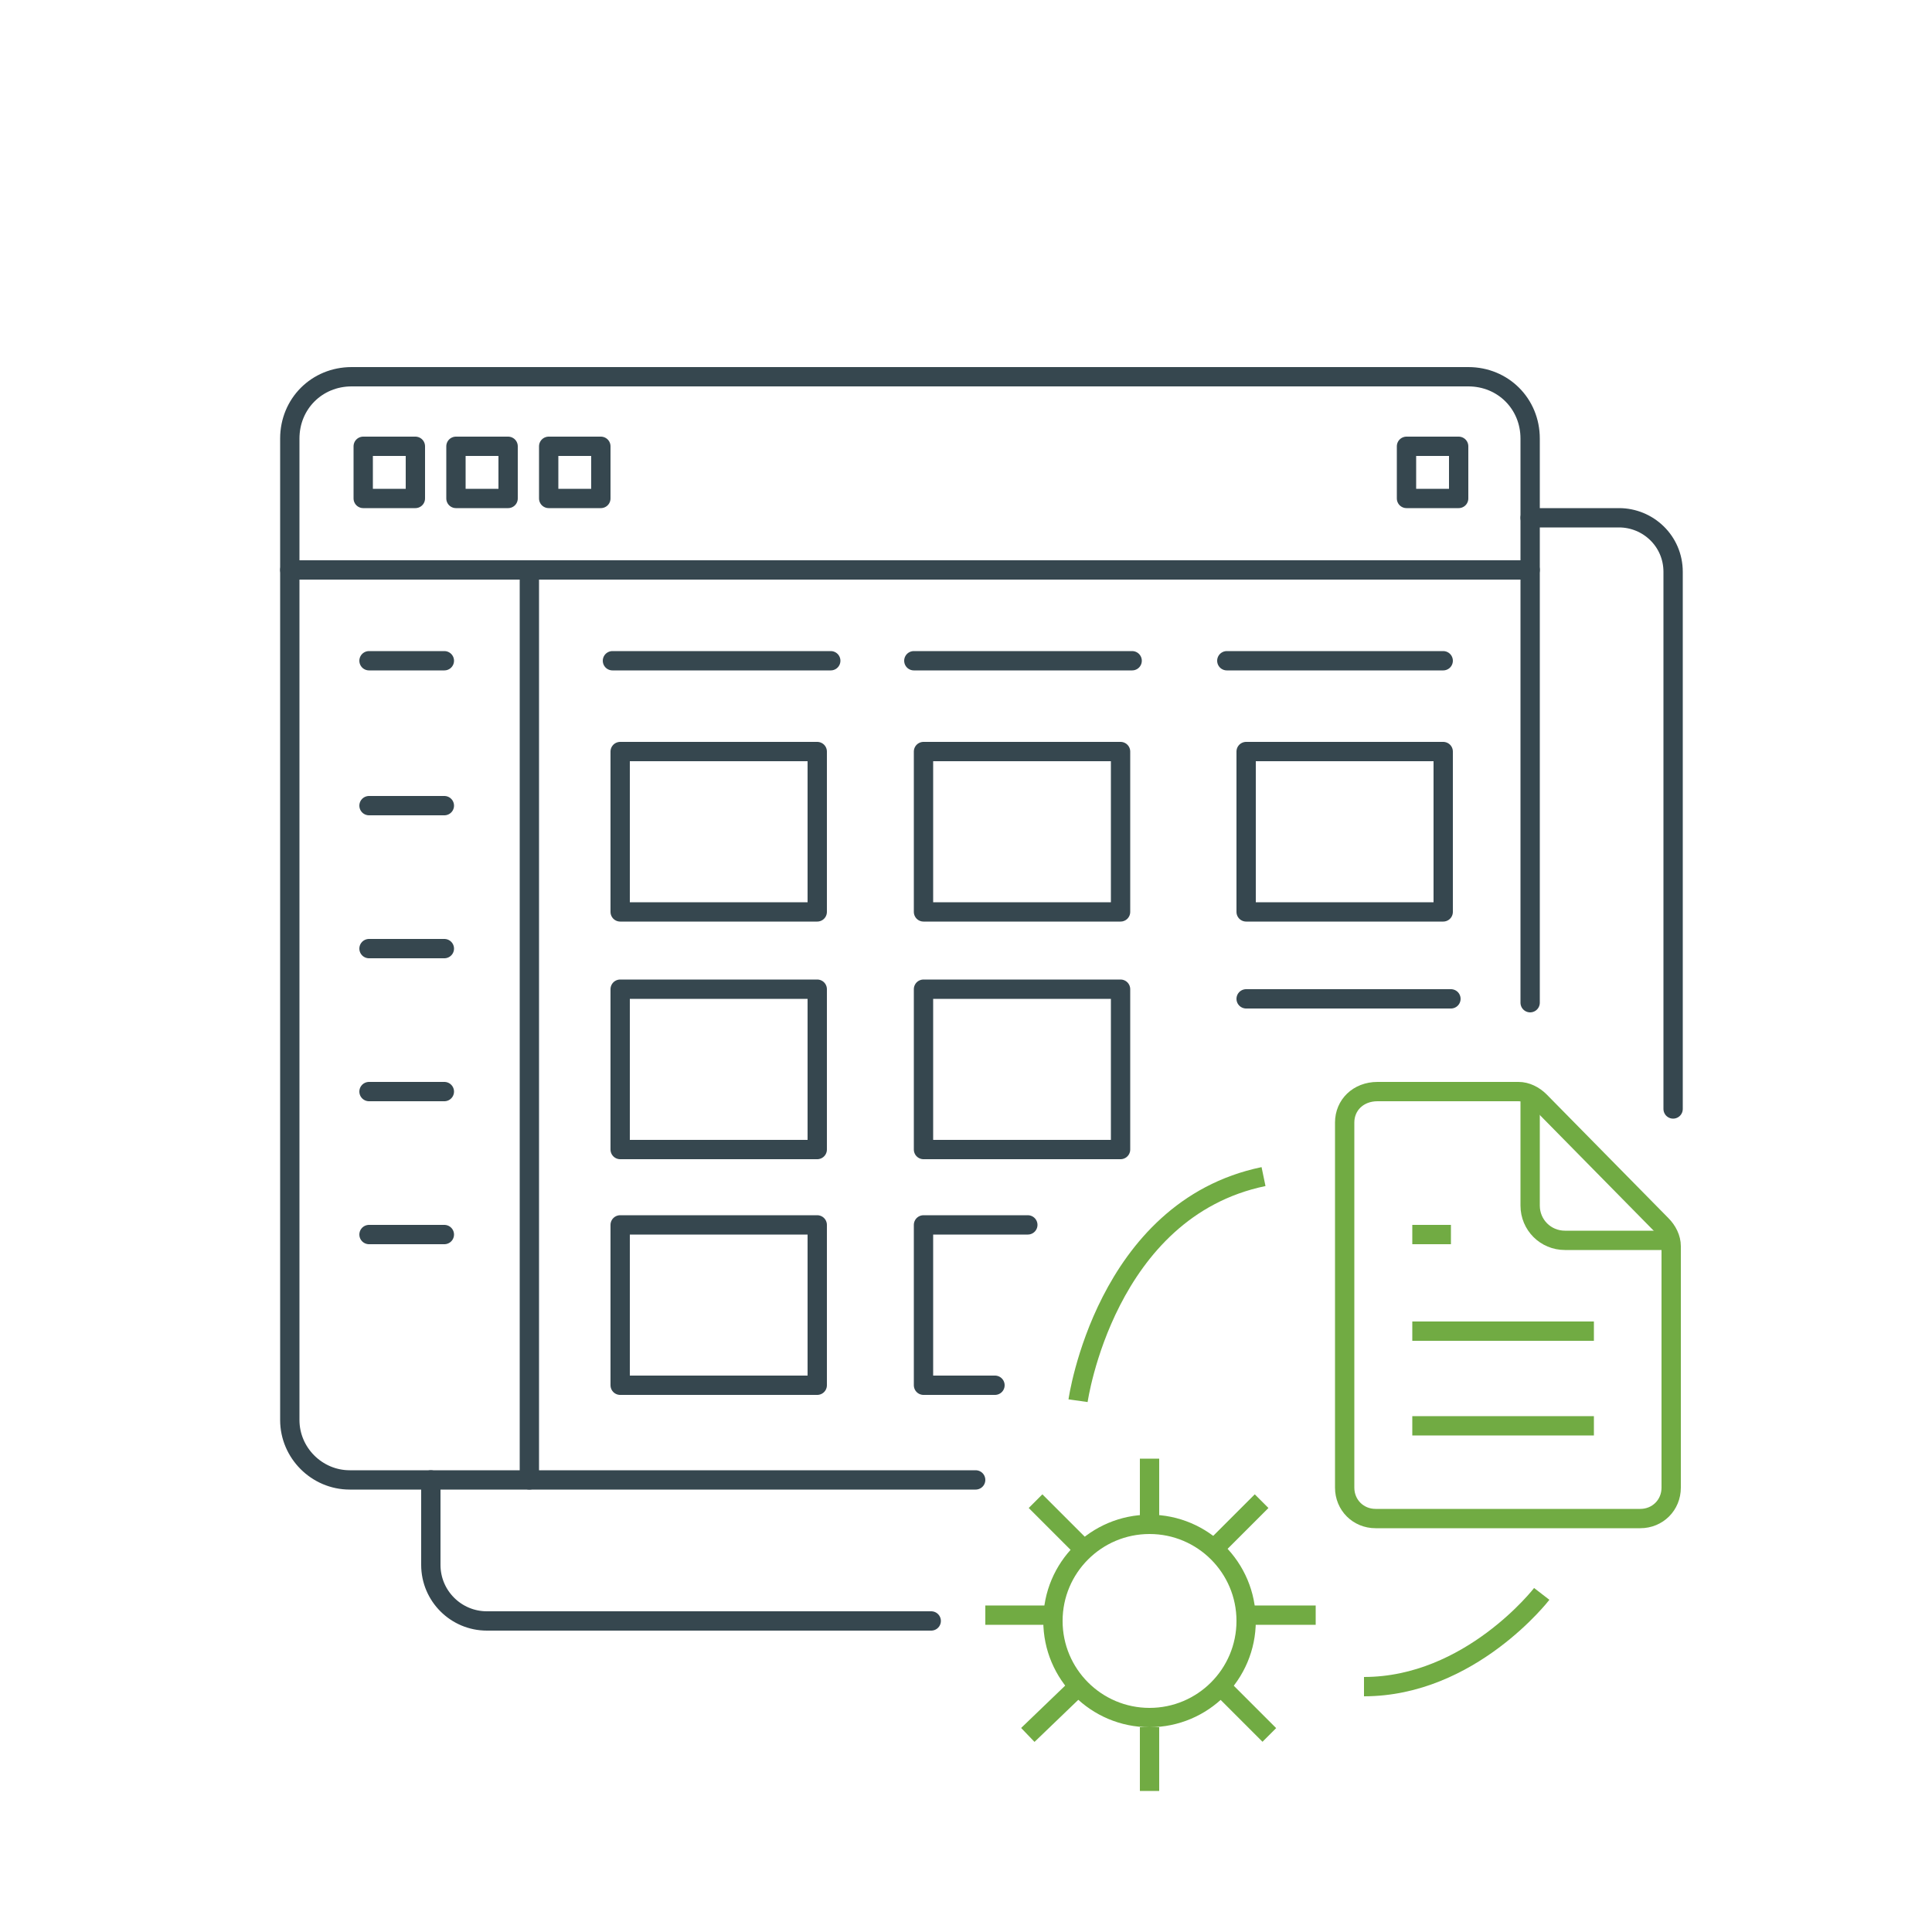 <?xml version="1.0" encoding="utf-8"?>
<!-- Generator: Adobe Illustrator 26.0.1, SVG Export Plug-In . SVG Version: 6.00 Build 0)  -->
<svg version="1.1" id="Layer_1" xmlns="http://www.w3.org/2000/svg" xmlns:xlink="http://www.w3.org/1999/xlink" x="0px" y="0px"
	 viewBox="0 0 100 100" style="enable-background:new 0 0 100 100;" xml:space="preserve">
<style type="text/css">
	.st0{fill:none;stroke:#71AB43;stroke-miterlimit:10;}
	.st1{fill:none;stroke:#36474F;stroke-linecap:round;stroke-linejoin:round;stroke-miterlimit:10;}
</style>
<g>
	<g>
		<circle class="st0" cx="59.5" cy="83.9" r="5"/>
		<line class="st0" x1="56.1" y1="80.2" x2="53.6" y2="77.7"/>
		<line class="st0" x1="63" y1="80" x2="65.3" y2="77.7"/>
		<line class="st0" x1="55.8" y1="87.3" x2="53.2" y2="89.8"/>
		<line class="st0" x1="63.4" y1="87.5" x2="65.7" y2="89.8"/>
		<line class="st0" x1="59.5" y1="78.9" x2="59.5" y2="75.5"/>
		<line class="st0" x1="59.5" y1="92.7" x2="59.5" y2="89.4"/>
		<line class="st0" x1="51" y1="83.6" x2="54.5" y2="83.6"/>
		<line class="st0" x1="64.6" y1="83.6" x2="68.1" y2="83.6"/>
	</g>
	<path class="st0" d="M55.8,72.5c0,0,1.4-9.9,9.6-11.6"/>
	<path class="st0" d="M79.8,82.5c0,0-3.7,4.8-9.2,4.8"/>
	<path class="st0" d="M69.6,58.1V77c0,0.9,0.7,1.6,1.6,1.6h13.7c0.9,0,1.6-0.7,1.6-1.6V64.5c0-0.4-0.2-0.8-0.5-1.1L79.7,57
		c-0.3-0.3-0.7-0.5-1.1-0.5h-7.3C70.3,56.5,69.6,57.2,69.6,58.1z"/>
	<path class="st0" d="M79.2,56.5v5.9c0,1,0.8,1.8,1.8,1.8h5.6"/>
	<line class="st0" x1="73.1" y1="68.9" x2="82.5" y2="68.9"/>
	<line class="st0" x1="73.1" y1="73.8" x2="82.5" y2="73.8"/>
	<line class="st0" x1="73.1" y1="63.9" x2="75.1" y2="63.9"/>
</g>
<path class="st1" d="M48.2,83.9H25.2c-1.6,0-2.9-1.3-2.9-2.9v-4.4"/>
<path class="st1" d="M50.5,76.6H18.1c-1.7,0-3.1-1.4-3.1-3.1V22.7c0-1.8,1.4-3.2,3.2-3.2H76c1.8,0,3.2,1.4,3.2,3.2v29.2"/>
<line class="st1" x1="15" y1="29.5" x2="79.2" y2="29.5"/>
<path class="st1" d="M79.2,26.8h4.6c1.5,0,2.8,1.2,2.8,2.8v27.8"/>
<line class="st1" x1="27.4" y1="29.5" x2="27.4" y2="76.6"/>
<rect x="32.1" y="38.9" class="st1" width="10.2" height="8.3"/>
<rect x="47.8" y="38.9" class="st1" width="10.2" height="8.3"/>
<rect x="32.1" y="51.2" class="st1" width="10.2" height="8.3"/>
<rect x="47.8" y="51.2" class="st1" width="10.2" height="8.3"/>
<rect x="32.1" y="63.4" class="st1" width="10.2" height="8.3"/>
<polyline class="st1" points="51.5,71.7 47.8,71.7 47.8,63.4 53.2,63.4 "/>
<rect x="64.5" y="38.9" class="st1" width="10.2" height="8.3"/>
<line class="st1" x1="64.5" y1="51.7" x2="75.1" y2="51.7"/>
<line class="st1" x1="19.1" y1="34.2" x2="23" y2="34.2"/>
<line class="st1" x1="31.7" y1="34.2" x2="43" y2="34.2"/>
<line class="st1" x1="47.3" y1="34.2" x2="58.6" y2="34.2"/>
<line class="st1" x1="63.5" y1="34.2" x2="74.7" y2="34.2"/>
<line class="st1" x1="19.1" y1="41.7" x2="23" y2="41.7"/>
<line class="st1" x1="19.1" y1="49.1" x2="23" y2="49.1"/>
<line class="st1" x1="19.1" y1="56.5" x2="23" y2="56.5"/>
<line class="st1" x1="19.1" y1="63.9" x2="23" y2="63.9"/>
<rect x="18.8" y="23.1" class="st1" width="2.7" height="2.7"/>
<rect x="23.6" y="23.1" class="st1" width="2.7" height="2.7"/>
<rect x="28.4" y="23.1" class="st1" width="2.7" height="2.7"/>
<rect x="72.8" y="23.1" class="st1" width="2.7" height="2.7"/>
</svg>
